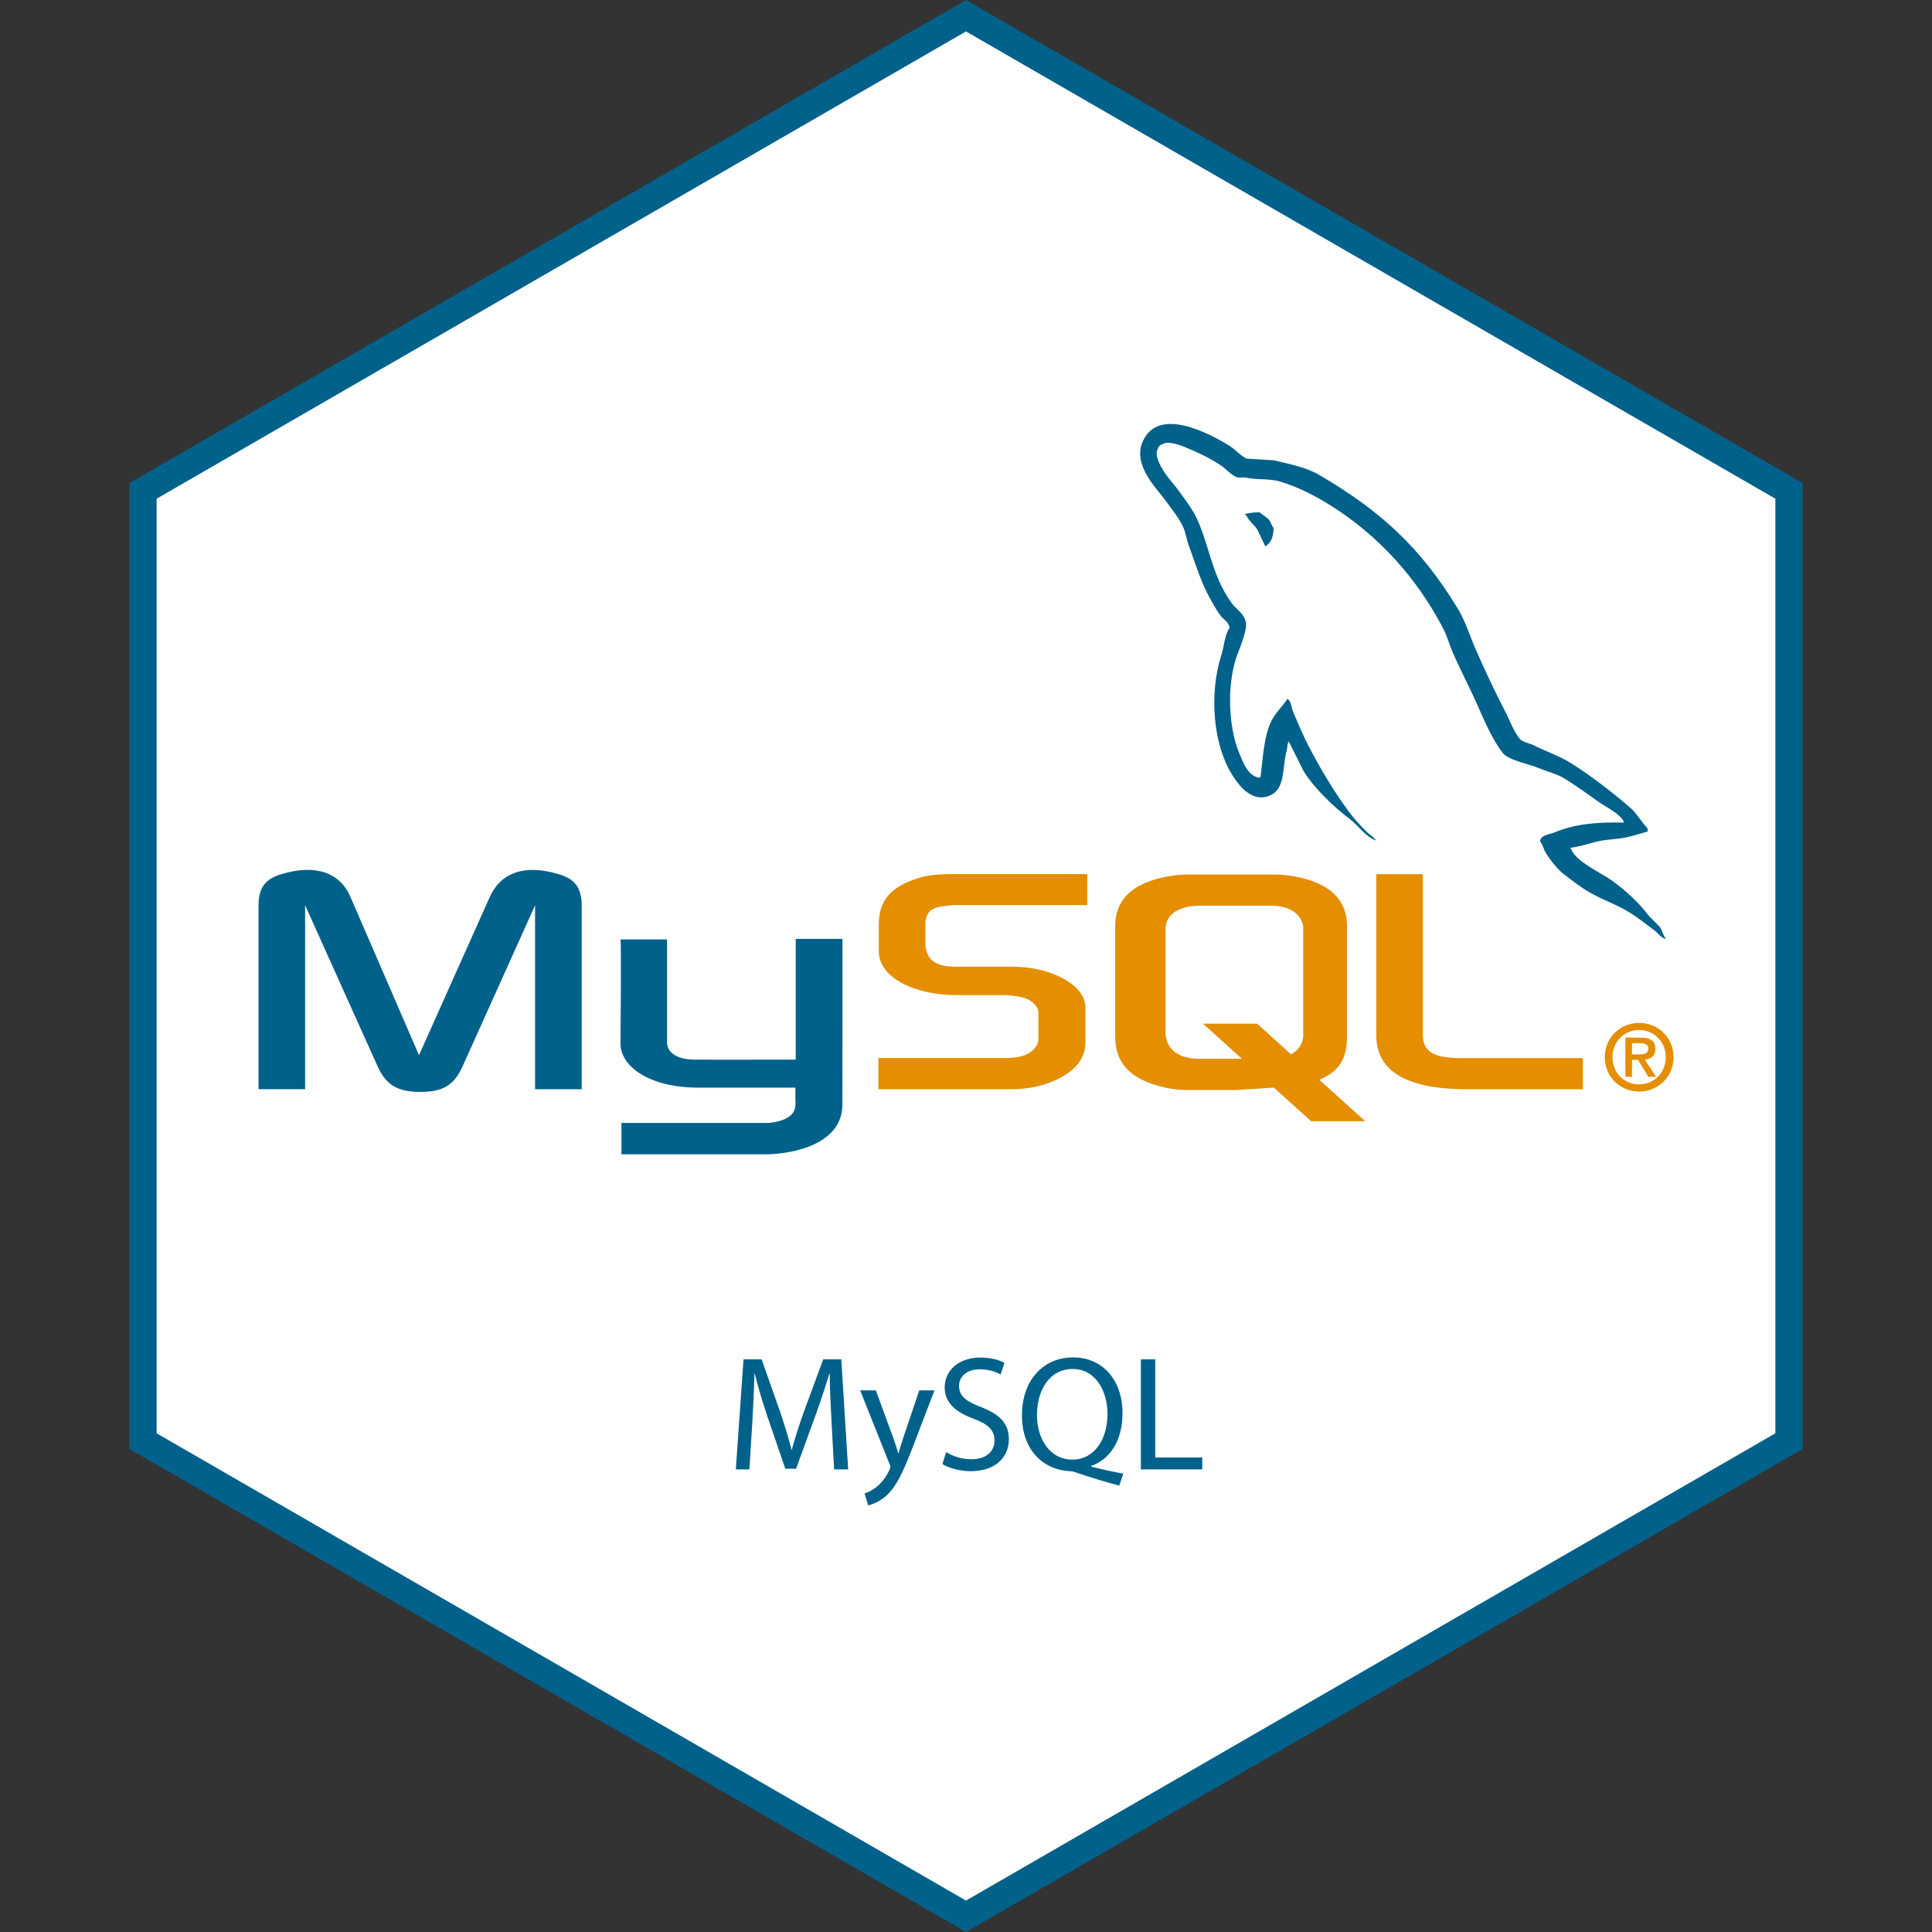 <svg width="142" height="142" viewBox="0 0 142 142" fill="none" xmlns="http://www.w3.org/2000/svg">
<rect x="0" y="0" width="142" height="142" fill="#333333" stroke="none"/>
<path d="M10.512 36.077L71 1.155L131.488 36.077V105.923L71 140.845L10.512 105.923V36.077Z" fill="white" stroke="#00618A" stroke-width="2"/>
<g clip-path="url(#clip0_39_449)">
<path d="M19 80.052H22.426V66.535L27.73 78.323C28.356 79.744 29.213 80.255 30.893 80.255C32.573 80.255 33.397 79.75 34.023 78.323L39.328 66.535V80.058H42.755V66.558C42.755 65.24 42.226 64.604 41.14 64.275C38.537 63.463 36.791 64.165 36.001 65.921L30.796 77.555L25.754 65.916C24.996 64.16 23.217 63.458 20.615 64.27C19.527 64.599 19 65.236 19 66.552V80.052ZM45.602 69.046H49.028V76.497C48.995 76.902 49.157 77.852 51.034 77.881C51.992 77.896 58.425 77.881 58.485 77.881V69.009H61.918C61.933 69.009 61.914 81.106 61.915 81.157C61.934 84.141 58.211 84.789 56.495 84.839H45.677V82.535L56.515 82.534C58.72 82.301 58.46 81.206 58.46 80.837V79.939H51.178C47.789 79.908 45.632 78.43 45.605 76.73C45.603 76.578 45.678 69.12 45.603 69.046L45.602 69.046Z" fill="#00618A"/>
<path d="M64.559 80.052H74.409C75.562 80.052 76.683 79.811 77.573 79.394C79.056 78.714 79.781 77.791 79.781 76.584V74.082C79.781 73.094 78.957 72.172 77.343 71.558C76.487 71.228 75.432 71.053 74.411 71.053H70.26C68.876 71.053 68.217 70.635 68.053 69.714C68.02 69.604 68.02 69.511 68.02 69.406V67.848C68.02 67.76 68.02 67.672 68.053 67.562C68.217 66.86 68.58 66.662 69.799 66.547C69.898 66.547 70.029 66.525 70.129 66.525H79.913V64.243H70.293C68.909 64.243 68.185 64.331 67.526 64.528C65.481 65.165 64.591 66.18 64.591 67.936V69.933C64.591 71.47 66.338 72.787 69.269 73.094C69.6 73.116 69.929 73.138 70.258 73.138H73.816C73.948 73.138 74.08 73.138 74.178 73.16C75.265 73.248 75.727 73.446 76.056 73.84C76.26 74.043 76.32 74.236 76.32 74.449V76.447C76.32 76.689 76.156 76.996 75.826 77.259C75.53 77.523 75.036 77.698 74.376 77.742C74.245 77.742 74.146 77.764 74.014 77.764H64.559V80.047V80.052ZM101.154 76.08C101.154 78.428 102.9 79.745 106.425 80.009C106.754 80.034 107.083 80.049 107.413 80.052H116.342V77.77H107.347C105.338 77.77 104.58 77.265 104.58 76.057V64.247H101.153V76.079L101.154 76.08ZM81.966 76.198V68.06C81.966 65.993 83.419 64.739 86.291 64.343C86.597 64.299 86.906 64.277 87.216 64.277H93.719C94.04 64.277 94.359 64.299 94.677 64.343C97.549 64.739 99.001 65.992 99.001 68.06V76.198C99.001 77.876 98.384 78.773 96.963 79.359L100.337 82.404H96.359L93.629 79.94L90.88 80.114H87.216C86.588 80.114 85.928 80.026 85.201 79.828C83.018 79.234 81.967 78.09 81.967 76.198H81.966ZM85.665 75.995C85.665 76.106 85.698 76.215 85.731 76.348C85.934 77.294 86.82 77.821 88.168 77.821H91.281L88.422 75.242H92.4L94.889 77.492C95.348 77.247 95.65 76.872 95.752 76.392C95.785 76.282 95.785 76.172 95.785 76.062V68.259C95.785 68.171 95.785 68.056 95.752 67.951C95.549 67.071 94.662 66.565 93.342 66.565H88.174C86.651 66.565 85.666 67.225 85.666 68.259V76.001L85.665 75.995Z" fill="#E48E00"/>
<path d="M119.356 60.46C117.25 60.403 115.641 60.599 114.266 61.178C113.875 61.343 113.252 61.347 113.188 61.837C113.402 62.062 113.436 62.398 113.607 62.675C113.935 63.206 114.49 63.918 114.984 64.29C115.525 64.698 116.081 65.134 116.662 65.488C117.692 66.117 118.843 66.475 119.835 67.104C120.42 67.475 121.001 67.942 121.572 68.361C121.854 68.568 122.044 68.89 122.41 69.019V68.959C122.217 68.714 122.168 68.377 121.991 68.122L121.213 67.344C120.451 66.329 119.485 65.447 118.458 64.71C117.639 64.122 115.805 63.328 115.463 62.375L115.403 62.315C115.984 62.249 116.664 62.04 117.201 61.897C118.101 61.655 118.906 61.717 119.836 61.478L121.094 61.118V60.879C120.624 60.397 120.289 59.759 119.776 59.323C118.436 58.181 116.972 57.041 115.465 56.09C114.629 55.562 113.596 55.22 112.71 54.773C112.412 54.623 111.889 54.545 111.692 54.294C111.227 53.701 110.973 52.949 110.614 52.264C109.863 50.817 109.125 49.237 108.458 47.715C108.004 46.677 107.707 45.653 107.141 44.722C104.422 40.254 101.494 37.557 96.96 34.907C95.996 34.343 94.834 34.12 93.606 33.829L91.63 33.709C91.228 33.542 90.809 33.05 90.431 32.811C88.929 31.862 85.077 29.8 83.964 32.507C83.262 34.218 85.014 35.889 85.641 36.757C86.081 37.366 86.644 38.047 86.958 38.732C87.165 39.181 87.201 39.633 87.377 40.109C87.813 41.276 88.192 42.556 88.755 43.64C89.039 44.188 89.353 44.766 89.713 45.256C89.934 45.557 90.312 45.689 90.371 46.154C90.002 46.672 89.981 47.474 89.772 48.13C88.836 51.079 89.189 54.745 90.551 56.928C90.969 57.598 91.952 59.036 93.306 58.484C94.489 58.002 94.22 56.51 94.564 55.193C94.64 54.893 94.593 54.675 94.743 54.474V54.534L95.821 56.689C96.619 57.973 98.035 59.315 99.235 60.221C99.857 60.691 100.352 61.503 101.151 61.777V61.717H101.091C100.936 61.474 100.692 61.374 100.492 61.179C100.024 60.72 99.502 60.149 99.115 59.623C98.023 58.142 97.059 56.522 96.18 54.835C95.761 54.029 95.396 53.141 95.043 52.321C94.907 52.005 94.908 51.527 94.624 51.363C94.237 51.964 93.666 52.45 93.366 53.159C92.887 54.293 92.825 55.675 92.648 57.11C92.542 57.147 92.589 57.121 92.528 57.169C91.694 56.968 91.4 56.11 91.091 55.374C90.306 53.511 90.161 50.514 90.851 48.371C91.029 47.817 91.836 46.07 91.51 45.558C91.354 45.047 90.839 44.746 90.551 44.36C90.196 43.878 89.839 43.242 89.593 42.684C88.951 41.233 88.652 39.604 87.976 38.136C87.653 37.434 87.108 36.725 86.659 36.105C86.162 35.415 85.606 34.906 85.222 34.075C85.085 33.778 84.899 33.304 85.102 32.998C85.121 32.91 85.165 32.829 85.229 32.766C85.293 32.702 85.374 32.658 85.462 32.639C85.809 32.371 86.777 32.727 87.138 32.878C88.098 33.277 88.9 33.657 89.714 34.195C90.105 34.449 90.499 34.954 90.971 35.093H91.51C92.353 35.287 93.297 35.154 94.084 35.393C95.477 35.816 96.724 36.474 97.857 37.188C101.309 39.367 104.131 42.468 106.062 46.172C106.373 46.767 106.507 47.336 106.78 47.967C107.332 49.236 108.028 50.552 108.577 51.797C109.126 53.041 109.659 54.294 110.434 55.329C110.841 55.872 112.414 56.164 113.129 56.465C113.63 56.677 114.45 56.898 114.925 57.184C115.832 57.73 116.71 58.381 117.561 58.98C117.986 59.28 119.292 59.936 119.357 60.476L119.356 60.46Z" fill="#00618A"/>
<path fill-rule="evenodd" clip-rule="evenodd" d="M92.587 37.656C92.148 37.648 91.838 37.704 91.509 37.776V37.836H91.569C91.778 38.266 92.148 38.543 92.407 38.913L93.006 40.17L93.066 40.11C93.437 39.849 93.607 39.431 93.604 38.793C93.456 38.637 93.434 38.441 93.305 38.254C93.133 38.005 92.797 37.864 92.586 37.655L92.587 37.656Z" fill="#00618A"/>
<path fill-rule="evenodd" clip-rule="evenodd" d="M117.95 77.705C117.95 79.212 119.142 80.228 120.475 80.228C121.808 80.228 123 79.212 123 77.705C123 76.197 121.808 75.181 120.475 75.181C119.142 75.181 117.95 76.197 117.95 77.705ZM122.434 77.705C122.434 78.849 121.559 79.703 120.474 79.703C119.377 79.703 118.514 78.849 118.514 77.705C118.514 76.561 119.376 75.706 120.474 75.706C121.558 75.706 122.434 76.561 122.434 77.705ZM121.154 79.145H121.719L120.892 77.88C121.336 77.833 121.672 77.617 121.672 77.093C121.672 76.507 121.301 76.265 120.588 76.265H119.464V79.145H119.949V77.901H120.4L121.154 79.145L121.154 79.145ZM119.949 77.496V76.668H120.507C120.797 76.668 121.147 76.722 121.147 77.059C121.147 77.463 120.831 77.497 120.467 77.497H119.949V77.496Z" fill="#E48E00"/>
</g>
<path d="M61.307 108H62.339L61.835 99.912H60.503L59.063 103.824C58.703 104.844 58.415 105.732 58.199 106.548H58.175C57.959 105.708 57.695 104.82 57.359 103.824L55.979 99.912H54.647L54.083 108H55.079L55.295 104.532C55.367 103.308 55.427 101.964 55.451 100.956H55.475C55.703 101.916 56.015 102.948 56.399 104.1L57.719 107.952H58.511L59.939 104.028C60.347 102.912 60.671 101.892 60.959 100.956H60.983C60.983 101.952 61.055 103.32 61.115 104.448L61.307 108ZM63.221 102.192L65.357 107.544C65.417 107.676 65.441 107.76 65.441 107.82C65.441 107.88 65.405 107.964 65.357 108.072C65.105 108.612 64.757 109.02 64.469 109.248C64.157 109.512 63.809 109.68 63.545 109.764L63.809 110.64C64.073 110.592 64.577 110.412 65.105 109.968C65.825 109.332 66.341 108.324 67.097 106.332L68.681 102.192H67.565L66.413 105.6C66.269 106.02 66.149 106.464 66.041 106.812H66.017C65.921 106.464 65.777 106.008 65.633 105.624L64.373 102.192H63.221ZM69.266 107.604C69.698 107.892 70.55 108.132 71.33 108.132C73.238 108.132 74.15 107.04 74.15 105.792C74.15 104.604 73.466 103.944 72.098 103.416C70.982 102.984 70.49 102.612 70.49 101.856C70.49 101.304 70.91 100.644 72.014 100.644C72.746 100.644 73.286 100.872 73.538 101.028L73.826 100.176C73.478 99.972 72.866 99.78 72.05 99.78C70.478 99.78 69.434 100.716 69.434 101.976C69.434 103.104 70.25 103.8 71.57 104.28C72.662 104.688 73.094 105.132 73.094 105.876C73.094 106.692 72.47 107.256 71.402 107.256C70.682 107.256 70.01 107.028 69.542 106.728L69.266 107.604ZM82.564 108.312C81.88 108.192 81.004 108 80.2 107.796V107.748C81.544 107.268 82.504 105.948 82.504 103.86C82.504 101.472 81.076 99.768 78.868 99.768C76.684 99.768 75.112 101.436 75.112 104.028C75.112 106.644 76.744 108.06 78.676 108.132C78.832 108.132 78.988 108.192 79.168 108.252C80.104 108.576 81.172 108.9 82.264 109.188L82.564 108.312ZM78.808 107.28C77.152 107.28 76.216 105.732 76.216 104.004C76.216 102.252 77.08 100.62 78.844 100.62C80.56 100.62 81.4 102.288 81.4 103.92C81.4 105.756 80.464 107.28 78.808 107.28ZM83.853 108H88.365V107.124H84.909V99.912H83.853V108Z" fill="#00618A"/>
<defs>
<clipPath id="clip0_39_449">
<rect width="104" height="54" fill="white" transform="translate(19 31)"/>
</clipPath>
</defs>
</svg>
